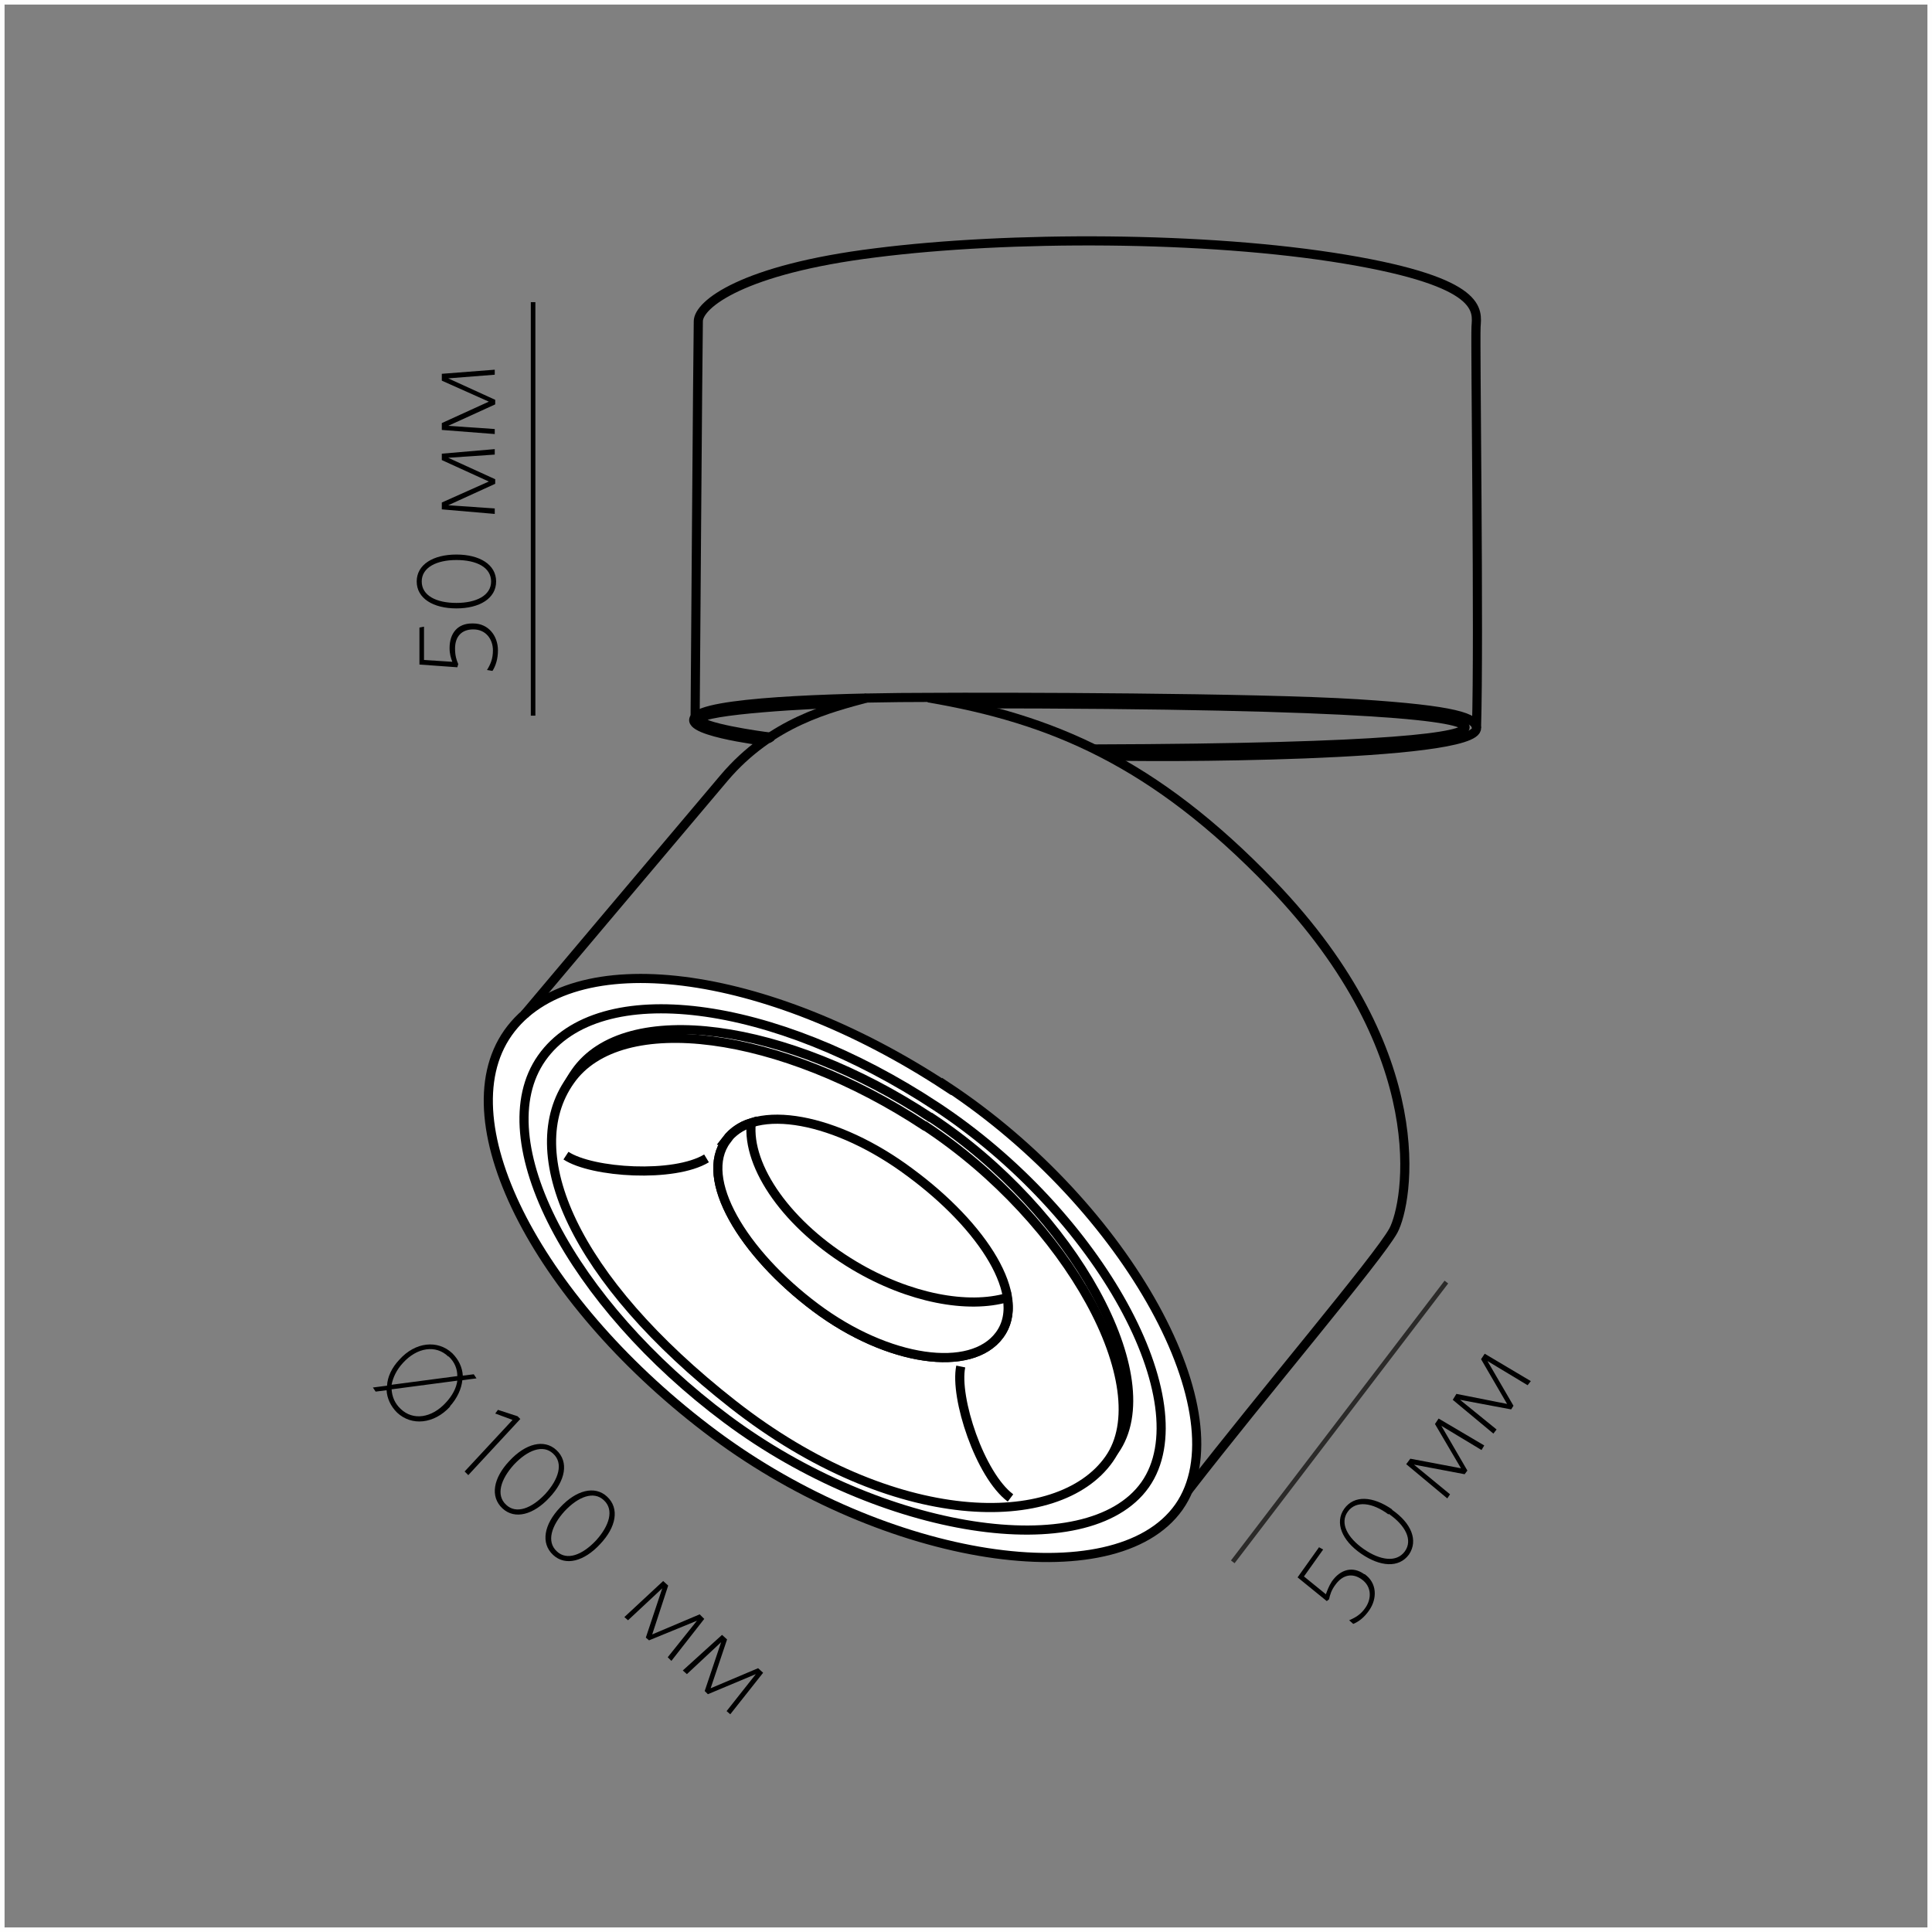 <?xml version="1.0" encoding="UTF-8"?>
<!DOCTYPE svg PUBLIC "-//W3C//DTD SVG 1.1//EN" "http://www.w3.org/Graphics/SVG/1.1/DTD/svg11.dtd">
<!-- Creator: CorelDRAW X6 -->
<svg xmlns="http://www.w3.org/2000/svg" xml:space="preserve" width="500px" height="500px" version="1.1" style="shape-rendering:geometricPrecision; text-rendering:geometricPrecision; image-rendering:optimizeQuality; fill-rule:evenodd; clip-rule:evenodd"
viewBox="0 0 4233 4233"
 xmlns:xlink="http://www.w3.org/1999/xlink">
 <rect x="0" y="0" width="4233" height="4233" fill="#808080" stroke="none"/>
 <defs>
  <style type="text/css">
   <![CDATA[
    .str3 {stroke:#2B2A29;stroke-width:10}
    .str0 {stroke:#FEFEFE;stroke-width:20}
    .str2 {stroke:black;stroke-width:20}
    .str1 {stroke:black;stroke-width:10}
    .fil0 {fill:none}
    .fil2 {fill:white}
    .fil1 {fill:black;fill-rule:nonzero}
   ]]>
  </style>
 </defs>
 <g id="Слой_x0020_1">
  <rect class="fil0 str0" width="4233" height="4233"/>
  <g id="_844427120">
   <line class="fil0 str1" x1="1168" y1="1568" x2="1168" y2= "662" />
  </g>
  <path class="fil1" d="M1034 1366c-31,0 -49,21 -49,54 0,13 3,22 6,30l-62 -4 0 -73 -10 2 0 81 83 6 2 -7c-4,-9 -7,-19 -7,-34 0,-27 15,-42 40,-42 28,0 43,22 43,46 0,18 -5,30 -13,43l12 2c7,-11 12,-26 12,-45 0,-32 -21,-59 -54,-59z"/>
  <polygon id="1" class="fil1" points="1084,984 968,994 968,1008 1071,1055 968,1101 968,1116 1084,1126 1084,1114 982,1107 1085,1060 1085,1050 982,1003 1084,996 "/>
  <polygon id="2" class="fil1" points="1084,810 968,819 968,834 1071,880 968,927 968,942 1084,951 1084,940 982,933 1085,886 1085,876 982,829 1084,821 "/>
  <path id="3" class="fil1" d="M1000 1215c-51,0 -87,22 -87,59 0,37 36,59 87,59 51,0 87,-22 87,-59 0,-37 -36,-59 -87,-59zm0 12c44,0 76,16 76,47 0,31 -33,47 -76,47 -44,0 -76,-16 -76,-47 0,-31 33,-47 76,-47z"/>
  <path class="fil2 str2" d="M2074 2381c-397,-261 -821,-316 -961,-118 -140,199 74,598 451,879 377,281 879,358 1019,160 140,-199 -112,-660 -509,-922z"/>
  <path class="fil2 str2" d="M2051 2424c-357,-235 -738,-285 -864,-106 -126,179 66,538 405,791 339,253 791,322 917,144 126,-179 -101,-594 -458,-829z"/>
  <path class="fil2 str2" d="M2038 2448c-314,-207 -667,-257 -777,-99 -111,157 5,433 357,709 352,276 713,278 824,120 111,-157 -89,-523 -403,-730z"/>
  <path class="fil2 str2" d="M2026 2467c-314,-207 -667,-257 -777,-99 -111,157 5,433 357,709 352,276 713,278 824,120 111,-157 -89,-523 -403,-730z"/>
  <path class="fil2 str2" d="M1592 2498c-63,84 36,248 195,367 159,119 341,144 403,60 63,-84 -36,-238 -196,-356 -159,-119 -341,-155 -403,-71z"/>
  <path class="fil2 str2" d="M1592 2498c-63,84 36,248 195,367 159,119 341,144 403,60 17,-23 22,-51 17,-82 -86,25 -214,2 -335,-70 -146,-87 -236,-216 -226,-313 -23,7 -41,20 -55,38z"/>
  <path class="fil0 str2" d="M1548 2538c-71,43 -250,32 -308,-6"/>
  <path class="fil0 str2" d="M2214 3282c-67,-50 -123,-220 -109,-288"/>
  <path class="fil0 str2" d="M2603 3266c164,-212 418,-511 450,-570 32,-60 93,-385 -267,-759 -258,-268 -482,-362 -752,-408"/>
  <path class="fil0 str2" d="M1675 1624c0,0 -197,-24 -147,-57 50,-33 352,-39 507,-39 155,-1 718,0 939,14 220,14 259,31 261,53 5,66 -739,65 -810,61"/>
  <path class="fil0 str2" d="M1900 1529c-80,22 -209,52 -314,176 -105,124 -437,518 -437,518"/>
  <path class="fil0 str2" d="M3235 1595c6,-197 -3,-845 -1,-879 2,-35 19,-97 -286,-148 -305,-51 -739,-51 -1030,-14 -291,36 -388,113 -388,150 -1,37 -7,870 -7,870"/>
  <path class="fil0 str2" d="M2115 1542c914,0 1093,30 1095,51 3,21 -155,46 -814,48"/>
  <path class="fil0 str2" d="M1856 1541c-62,0 -322,14 -323,35 -1,17 128,36 155,39 3,0 -6,4 -6,4"/>
  <path class="fil1" d="M986 3081c16,-18 25,-38 27,-57l31 -4 -6 -9 -24 3c-1,-18 -9,-35 -23,-49 -32,-30 -81,-25 -116,14 -17,18 -26,38 -27,57l-31 4 6 9 24 -3c1,18 9,35 23,49 32,30 81,25 116,-13zm-9 -8c-31,34 -72,40 -99,14 -13,-12 -19,-27 -20,-43l144 -19c-2,16 -11,33 -25,48zm6 -101c13,12 19,27 19,43l-144 19c3,-16 11,-33 25,-48 31,-34 72,-40 99,-14z"/>
  <polygon id="1" class="fil1" points="1026,3232 1140,3109 1134,3103 1091,3089 1085,3097 1123,3111 1018,3224 "/>
  <path id="2" class="fil1" d="M1204 3281c35,-37 43,-78 15,-104 -27,-25 -68,-14 -103,24 -35,37 -43,78 -15,104 27,25 68,14 103,-24zm-9 -8c-30,32 -64,45 -86,24 -23,-21 -12,-56 17,-88 30,-32 64,-45 86,-24 23,21 12,56 -17,88z"/>
  <path id="3" class="fil1" d="M1315 3383c35,-37 43,-78 15,-104 -27,-25 -68,-14 -103,24 -35,37 -43,78 -15,104 27,25 68,14 103,-24zm-9 -8c-30,32 -64,45 -86,24 -23,-21 -12,-56 17,-88 30,-32 64,-45 86,-24 23,21 12,56 -17,88z"/>
  <polygon id="4" class="fil1" points="1471,3639 1543,3547 1533,3537 1429,3581 1464,3474 1453,3464 1368,3543 1376,3550 1451,3480 1415,3588 1422,3594 1527,3551 1463,3631 "/>
  <polygon id="5" class="fil1" points="1600,3756 1672,3665 1661,3655 1557,3699 1593,3592 1582,3582 1496,3660 1505,3668 1580,3598 1544,3705 1551,3712 1656,3668 1592,3749 "/>
  <line class="fil0 str3" x1="3169" y1="2809" x2="2701" y2= "3422" />
  <path class="fil1" d="M2989 3449c-25,-18 -52,-11 -71,16 -7,11 -10,20 -13,28l-48 -39 42 -59 -9 -5 -47 66 64 52 5 -4c2,-10 5,-20 14,-32 16,-22 37,-26 57,-12 23,16 22,43 9,62 -10,15 -22,22 -36,28l9 8c12,-5 24,-14 35,-30 18,-26 17,-60 -10,-79z"/>
  <polygon id="1" class="fil1" points="3252,3167 3152,3108 3144,3120 3201,3217 3090,3196 3081,3208 3171,3283 3177,3274 3098,3209 3209,3230 3215,3222 3158,3124 3246,3177 "/>
  <polygon id="2" class="fil1" points="3354,3026 3253,2966 3245,2978 3302,3076 3191,3054 3183,3067 3272,3141 3279,3132 3199,3067 3311,3088 3316,3080 3259,2982 3347,3035 "/>
  <path id="3" class="fil1" d="M3050 3307c-42,-29 -83,-32 -105,-1 -21,30 -5,69 37,98 42,29 83,32 105,2 21,-31 5,-69 -37,-98zm-7 10c36,25 53,57 35,82 -18,25 -54,20 -90,-5 -36,-25 -53,-57 -35,-82 18,-25 54,-20 89,6z"/>
 </g>
</svg>
